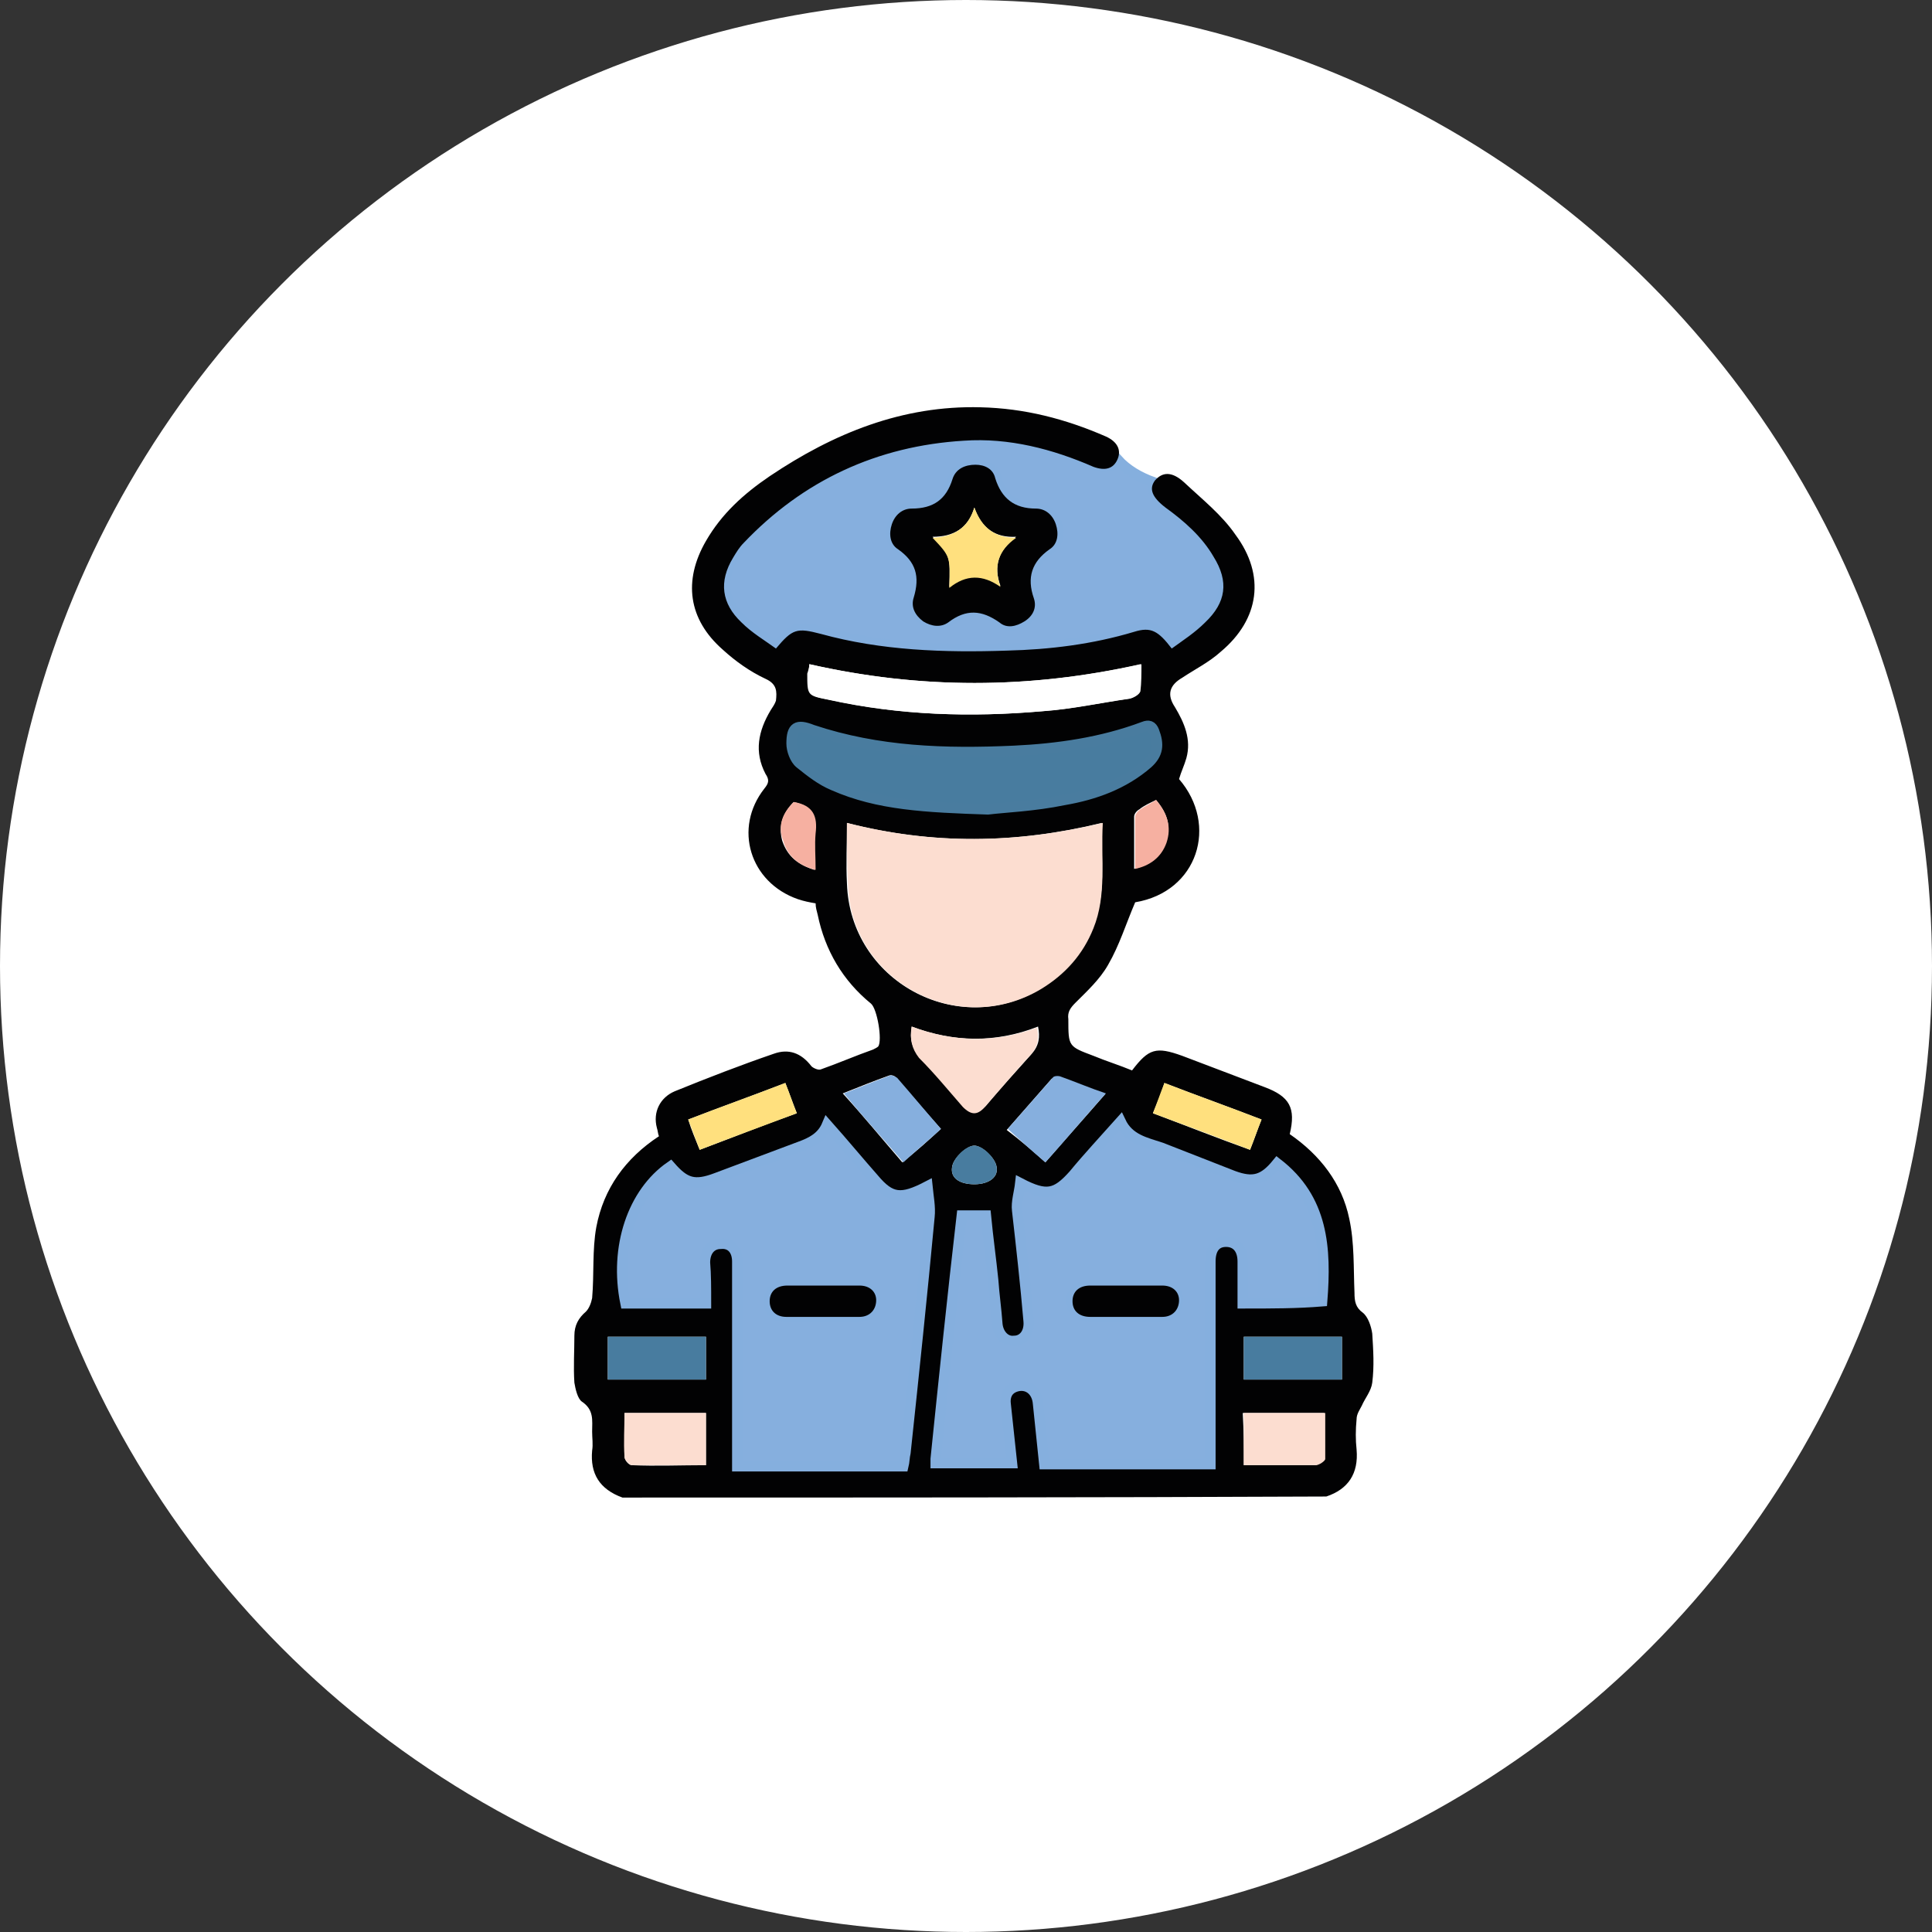 <?xml version="1.0" encoding="utf-8"?>
<!-- Generator: Adobe Illustrator 26.2.1, SVG Export Plug-In . SVG Version: 6.00 Build 0)  -->
<svg version="1.1" id="Calque_1" xmlns="http://www.w3.org/2000/svg" xmlns:xlink="http://www.w3.org/1999/xlink" x="0px" y="0px"
	 viewBox="0 0 185 185" style="enable-background:new 0 0 185 185;" xml:space="preserve">
<rect x="0" y="0" width="185" height="185" fill="#333333" stroke="none"/>
<style type="text/css">
	.st0{fill:#FFFFFF;stroke:#FFFFFF;stroke-miterlimit:10;}
	.st1{fill:#020203;}
	.st2{fill:#F0C190;stroke:#F0C190;stroke-miterlimit:10;}
	.st3{fill:#3A4968;stroke:#3A4968;stroke-miterlimit:10;}
	.st4{fill:#2F3B5A;stroke:#2F3B5A;stroke-miterlimit:10;}
	.st5{fill:#FFFFFF;}
	.st6{fill:#44577C;stroke:#44577C;stroke-miterlimit:10;}
	.st7{fill:#DB2C48;stroke:#DB2C49;stroke-miterlimit:10;}
	.st8{fill:#E2B48A;}
	.st9{fill:#666D79;stroke:#676D79;stroke-miterlimit:10;}
	.st10{fill:#E6E9ED;}
	.st11{fill:#F1D0B5;}
	.st12{fill:#B27946;stroke:#B27945;stroke-miterlimit:10;}
	.st13{fill:#FDD870;}
	.st14{fill:#F08070;stroke:#F08070;stroke-miterlimit:10;}
	.st15{fill:#FFEBA7;}
	.st16{fill:#F08070;}
	.st17{fill:#6598D1;stroke:#6497D1;stroke-miterlimit:10;}
	.st18{fill:#5185C5;stroke:#5185C4;stroke-miterlimit:10;}
	.st19{fill:#6598D1;}
	.st20{fill:#BFBEBF;}
	.st21{fill:#83ADDD;stroke:#83ADDD;stroke-miterlimit:10;}
	.st22{fill:#FACCC0;stroke:#FACCC1;stroke-miterlimit:10;}
	.st23{fill:#AC5F2E;stroke:#AC5F2D;stroke-miterlimit:10;}
	.st24{fill:#D8804B;stroke:#D9804B;stroke-miterlimit:10;}
	.st25{fill:#F18A98;}
	.st26{fill:#D8804B;}
	.st27{fill:#8279B7;}
	.st28{fill:#24B19D;}
	.st29{fill:#F5A591;}
	.st30{fill:#FAB73E;}
	.st31{fill:#FDD17F;}
	.st32{fill:#DDEBF9;}
	.st33{fill:#457DC0;}
	.st34{fill:#9FB0C6;}
	.st35{fill:#9FB0C6;stroke:#9FB0C6;stroke-miterlimit:10;}
	.st36{fill:#EFAE2D;stroke:#EFAE2B;stroke-miterlimit:10;}
	.st37{fill:#FFD346;}
	.st38{fill:#6A7592;}
	.st39{fill:#EC6494;}
	.st40{fill:#69C3C6;}
	.st41{fill:#8F6E5B;stroke:#8F6E5C;stroke-miterlimit:10;}
	.st42{fill:#D4E6E7;}
	.st43{fill:#574537;stroke:#584537;stroke-miterlimit:10;}
	.st44{fill:#8FC042;}
	.st45{fill:#675041;}
	.st46{fill:#C84D5F;stroke:#C94D5F;stroke-miterlimit:10;}
	.st47{fill:#A13D50;stroke:#A23D51;stroke-miterlimit:10;}
	.st48{fill:#AAC7C8;}
	.st49{fill:#E19A37;}
	.st50{fill:#EF8196;}
	.st51{fill:#F7B14E;}
	.st52{fill:#EA6374;}
	.st53{fill:#ABB3BE;}
	.st54{fill:#666D79;}
	.st55{fill:#626161;}
	.st56{fill:#76CBEA;}
	.st57{fill:#FDCB5A;}
	.st58{fill:#E56565;}
	.st59{fill:#86AFDE;stroke:#85AFDE;stroke-miterlimit:10;}
	.st60{fill:#FCDDD0;}
	.st61{fill:#487C9F;stroke:#497C9F;stroke-miterlimit:10;}
	.st62{fill:#487C9F;}
	.st63{fill:#86AFDE;}
	.st64{fill:#FFE07E;}
	.st65{fill:#F6B0A1;}
	.st66{fill:#48C1ED;stroke:#49C1EE;stroke-miterlimit:10;}
	.st67{fill:#DCE1EB;}
	.st68{fill:#FFDA47;stroke:#FFDA49;stroke-miterlimit:10;}
	.st69{fill:#CDCCCC;}
	.st70{fill:#B4B4B4;}
	.st71{fill:#A8DAE6;}
	.st72{fill:#A5CA68;stroke:#A4CA69;stroke-miterlimit:10;}
</style>
<circle class="st0" cx="92.5" cy="92.5" r="92"/>
<g>
	<path class="st59" d="M111.7,48.5c-1.1-0.8-1.5-1.6-1.2-2.3c-1.4-0.5-2.6-1.2-3.5-2.2c-0.4,0.7-1.2,0.9-2.2,0.5
		c-3.9-1.7-8.1-2.8-12.4-2.5c-8.3,0.5-15.4,3.8-21.1,9.8c-0.4,0.4-0.7,0.9-1,1.4c-1.4,2.3-1.1,4.4,0.8,6.2c1,1,2.2,1.7,3.3,2.5
		c1.6-1.9,2-2,4.3-1.4c5.8,1.6,11.8,1.8,17.8,1.6c4.1-0.1,8.2-0.6,12.2-1.8c1.6-0.5,2.3-0.1,3.6,1.6c1.1-0.8,2.2-1.5,3.2-2.5
		c2-1.9,2.3-3.9,0.8-6.3C115.2,51.3,113.5,49.9,111.7,48.5z M100.6,52.5c-1.7,1.2-2.2,2.7-1.5,4.7c0.3,0.9-0.1,1.7-0.9,2.2
		c-0.8,0.5-1.7,0.7-2.4,0.1c-1.7-1.2-3.2-1.3-4.9,0c-0.7,0.5-1.6,0.4-2.4-0.1c-0.8-0.6-1.2-1.4-0.9-2.3c0.6-2,0.2-3.4-1.5-4.6
		c-0.8-0.5-0.9-1.5-0.6-2.4c0.3-0.9,1-1.5,1.9-1.5c2.1,0,3.3-0.9,3.9-2.8c0.3-0.9,1.1-1.3,2.2-1.3c0.9,0,1.7,0.4,1.9,1.3
		c0.6,1.9,1.8,2.9,3.9,2.9c0.9,0,1.6,0.6,1.9,1.5C101.5,51,101.4,52,100.6,52.5z"/>
	<path class="st1" d="M59.6,143.4c-2.2-0.8-3.1-2.3-2.9-4.5c0.1-0.6,0-1.2,0-1.8c0-1.1,0.2-2.1-1-2.9c-0.4-0.3-0.6-1.2-0.7-1.8
		c-0.1-1.5,0-3,0-4.5c0-1,0.4-1.7,1.1-2.3c0.3-0.3,0.5-0.8,0.6-1.3c0.2-2.3,0-4.6,0.4-6.8c0.7-3.7,2.8-6.6,6-8.7
		c-0.1-0.2-0.1-0.5-0.2-0.8c-0.4-1.5,0.3-2.9,1.7-3.5c3.2-1.3,6.3-2.5,9.5-3.6c1.4-0.5,2.6-0.1,3.6,1.2c0.2,0.2,0.7,0.4,0.9,0.3
		c1.7-0.6,3.3-1.3,5-1.9c0.2-0.1,0.4-0.2,0.5-0.3c0.4-0.6-0.1-3.6-0.7-4.1c-2.7-2.2-4.4-5.1-5.1-8.5c-0.1-0.4-0.2-0.7-0.2-1.1
		c-0.6-0.1-1.1-0.2-1.7-0.4c-4.6-1.6-6.2-6.8-3.2-10.6c0.4-0.5,0.5-0.8,0.1-1.4c-1.1-2.1-0.7-4.1,0.5-6.1c0.2-0.3,0.4-0.6,0.5-0.9
		c0.1-0.9,0.1-1.6-1-2.1c-1.5-0.7-2.9-1.7-4.1-2.8c-3.3-2.9-3.8-6.6-1.6-10.4c1.5-2.6,3.6-4.5,6.1-6.2c6.1-4.1,12.7-6.8,20.2-6.6
		c4.2,0.1,8.1,1.1,12,2.8c1.1,0.5,1.5,1.3,1.1,2.2c-0.4,0.9-1.2,1.1-2.3,0.7c-3.9-1.7-8.1-2.8-12.4-2.5c-8.3,0.5-15.4,3.8-21.1,9.8
		c-0.4,0.4-0.7,0.9-1,1.4c-1.4,2.3-1.1,4.4,0.8,6.2c1,1,2.2,1.7,3.3,2.5c1.6-1.9,2-2,4.3-1.4c5.8,1.6,11.8,1.8,17.8,1.6
		c4.1-0.1,8.2-0.6,12.2-1.8c1.6-0.5,2.3-0.1,3.6,1.6c1.1-0.8,2.2-1.5,3.2-2.5c2-1.9,2.3-3.9,0.8-6.3c-1.1-1.9-2.8-3.4-4.6-4.7
		c-1.3-1-1.6-1.8-1-2.6c0.7-0.8,1.6-0.9,2.8,0.2c1.7,1.6,3.6,3.1,4.9,5c2.9,3.9,2.3,8.1-1.4,11.2c-1.1,1-2.5,1.7-3.7,2.5
		c-1.2,0.7-1.5,1.6-0.7,2.8c0.9,1.5,1.6,3.1,1.1,4.9c-0.2,0.7-0.5,1.3-0.7,2c3.8,4.4,1.8,10.8-4.2,11.8c-0.9,2.1-1.5,4.1-2.6,6
		c-0.8,1.4-2,2.5-3.1,3.6c-0.5,0.5-0.8,0.9-0.7,1.6c0,2.6,0,2.6,2.4,3.5c1.2,0.5,2.5,0.9,3.7,1.4c1.6-2.1,2.3-2.3,4.8-1.4
		c2.6,1,5.3,2,7.9,3c2.4,0.9,3,2,2.4,4.5c2.9,2,5,4.7,5.7,8.1c0.5,2.3,0.4,4.7,0.5,7.1c0,0.8,0.1,1.4,0.8,1.9c0.5,0.4,0.8,1.3,0.9,2
		c0.1,1.6,0.2,3.1,0,4.7c-0.1,0.8-0.7,1.5-1,2.2c-0.2,0.4-0.5,0.8-0.5,1.3c-0.1,1-0.1,2,0,2.9c0.2,2.3-0.8,3.8-2.9,4.5
		C104.6,143.4,82.1,143.4,59.6,143.4z M119,124.8c2.7,0,5.2,0,7.7,0c0.4-5,0.1-9.8-4.3-13.2c-1.3,1.7-2.3,2-4.2,1.2
		c-2.3-0.9-4.6-1.8-6.9-2.7c-1.5-0.6-3.1-0.8-3.9-2.5c-1.6,1.8-3,3.4-4.5,5.1c-1.7,1.9-2.6,2.1-5.1,0.8c-0.1,0.9-0.3,1.8-0.3,2.6
		c0.3,3.5,0.7,7.1,1.1,10.6c0.1,1.1-0.5,1.8-1.4,1.9c-0.8,0-1.5-0.6-1.6-1.6c-0.2-1.4-0.3-2.8-0.4-4.2c-0.2-2.1-0.4-4.2-0.7-6.2
		c-0.8,0-1.6,0-2.3,0c-0.8,7.8-1.6,15.6-2.5,23.3c0,0.1,0,0.2,0,0.4c2.4,0,4.8,0,7.3,0c-0.2-1.9-0.4-3.8-0.6-5.6
		c-0.1-0.8,0.2-1.4,0.9-1.7c1-0.5,2,0.2,2.2,1.6c0.2,1.9,0.4,3.9,0.6,5.8c5.4,0,10.6,0,15.9,0c0-0.5,0-0.9,0-1.3c0-6,0-12.1,0-18.1
		c0-1.2,0.5-1.9,1.5-1.9c1,0,1.6,0.7,1.6,1.9C119.1,122.1,119,123.4,119,124.8z M67.6,124.8c0-1.4,0-2.8,0-4.1
		c0-1.1,0.6-1.8,1.5-1.8c1,0,1.5,0.6,1.6,1.7c0,0.3,0,0.5,0,0.8c0,5.9,0,11.8,0,17.7c0,0.4,0,0.7,0,1.1c5.4,0,10.6,0,15.9,0
		c0.1-0.5,0.1-0.9,0.2-1.3c0.8-7.5,1.6-15.1,2.3-22.6c0.1-0.9-0.1-1.8-0.2-2.9c-2.5,1.3-3.5,1.2-5.1-0.7c-1.5-1.7-3-3.4-4.5-5.2
		c-0.5,1.3-1.6,1.7-2.6,2.1c-2.7,1-5.3,2-8,3c-2.1,0.8-3,0.5-4.4-1.1c-3.6,2.5-5.4,7.8-4.3,13.1C62.4,124.8,64.9,124.8,67.6,124.8z
		 M81.1,78.8c0,2-0.1,3.9,0,5.8c0.3,9.3,10.5,14.9,18.5,10.1c2.3-1.4,3.9-3.3,5-5.8c1.4-3.3,0.8-6.6,0.9-10.1
		C97.3,80.8,89.3,80.9,81.1,78.8z M94.6,77.5c1.6-0.2,4.4-0.4,7.2-0.8c2.9-0.5,5.7-1.4,8-3.5c1-0.9,1.2-1.8,0.6-3.1
		c-0.2-0.5-0.5-0.6-1-0.4c-4,1.5-8.1,2.1-12.4,2.3c-6.5,0.2-13,0.1-19.3-2c-1.5-0.5-2-0.2-2,1.3c0,0.7,0.3,1.5,0.8,1.9
		c1,0.8,2,1.6,3.2,2.1C84.1,77.1,88.7,77.4,94.6,77.5z M77.5,63.6c0,0.4-0.1,0.6-0.1,0.9c0,2.1,0,2.1,2,2.5
		c6.8,1.5,13.6,1.7,20.5,1.1c2.8-0.2,5.5-0.8,8.3-1.2c0.4-0.1,0.9-0.4,1-0.7c0.1-0.8,0.1-1.7,0.1-2.6C98.5,66,88.1,66,77.5,63.6z
		 M87.3,98.3c-0.2,1.2,0,2,0.8,2.9c1.4,1.5,2.8,3.2,4.2,4.7c0.8,0.9,1.3,0.8,2.1,0c1.4-1.7,2.9-3.3,4.4-5c0.7-0.8,0.8-1.6,0.6-2.6
		C95.3,99.9,91.3,99.8,87.3,98.3z M58.2,132.1c3.2,0,6.3,0,9.4,0c0-1.4,0-2.8,0-4.1c-3.1,0-6.2,0-9.4,0
		C58.2,129.4,58.2,130.7,58.2,132.1z M119.1,128c0,1.4,0,2.7,0,4.1c3.2,0,6.3,0,9.4,0c0-1.4,0-2.8,0-4.1
		C125.3,128,122.2,128,119.1,128z M67.6,135.3c-2.6,0-5.1,0-7.8,0c0,1.4,0,2.8,0,4.2c0,0.3,0.4,0.8,0.7,0.8c2.3,0.1,4.7,0,7.1,0
		C67.6,138.6,67.6,137,67.6,135.3z M119.1,140.3c2.4,0,4.6,0,6.8,0c0.3,0,0.8-0.4,0.9-0.6c0.1-1.5,0-3,0-4.4c-2.7,0-5.2,0-7.8,0
		C119.1,137,119.1,138.6,119.1,140.3z M90.1,108.1c-1.5-1.7-2.9-3.3-4.3-4.9c-0.1-0.2-0.5-0.3-0.7-0.2c-1.4,0.5-2.9,1.1-4.4,1.7
		c2,2.2,3.8,4.4,5.7,6.6C87.8,110.2,88.9,109.2,90.1,108.1z M100.1,111.3c1.9-2.2,3.8-4.3,5.7-6.5c-1.5-0.6-2.9-1.1-4.3-1.6
		c-0.2-0.1-0.6,0-0.8,0.1c-1.4,1.6-2.8,3.2-4.3,4.9C97.7,109.2,98.9,110.2,100.1,111.3z M110.4,106.6c3.2,1.2,6.2,2.4,9.3,3.5
		c0.4-1,0.7-1.9,1.1-2.9c-3.1-1.2-6.2-2.3-9.3-3.5C111.2,104.7,110.8,105.6,110.4,106.6z M67,110.1c3.2-1.2,6.2-2.4,9.3-3.5
		c-0.4-1-0.7-1.9-1.1-2.9c-3.1,1.2-6.2,2.3-9.3,3.5C66.2,108.2,66.6,109.1,67,110.1z M110.7,76.6c-0.6,0.3-1.1,0.5-1.6,0.9
		c-0.2,0.1-0.5,0.4-0.5,0.7c0,1.7,0,3.3,0,5c1.5-0.4,2.6-1.1,3-2.5C112.2,79.2,111.8,77.9,110.7,76.6z M76,76.8
		c-1,1-1.5,2.2-1.1,3.7c0.5,1.5,1.5,2.3,3.1,2.8c0-1.2-0.1-2.3,0-3.5C78.2,78.2,77.9,77.2,76,76.8z M93.3,113.4
		c1.4,0,2.4-0.7,2.1-1.8c-0.2-0.8-1.4-1.9-2.1-1.9s-1.9,1.1-2.1,1.9C90.9,112.8,91.9,113.4,93.3,113.4z"/>
	<path class="st1" d="M93.4,44.5c0.9,0,1.7,0.4,1.9,1.3c0.6,1.9,1.8,2.9,3.9,2.9c0.9,0,1.6,0.6,1.9,1.5c0.3,0.9,0.2,1.9-0.6,2.4
		c-1.7,1.2-2.2,2.7-1.5,4.7c0.3,0.9-0.1,1.7-0.9,2.2s-1.7,0.7-2.4,0.1c-1.7-1.2-3.2-1.3-4.9,0c-0.7,0.5-1.6,0.4-2.4-0.1
		c-0.8-0.6-1.2-1.4-0.9-2.3c0.6-2,0.2-3.4-1.5-4.6c-0.8-0.5-0.9-1.5-0.6-2.4c0.3-0.9,1-1.5,1.9-1.5c2.1,0,3.3-0.9,3.9-2.8
		C91.5,44.9,92.4,44.5,93.4,44.5z M93.3,48.6c-0.6,2-2,2.8-4,2.8c1.7,1.8,1.7,1.8,1.6,4.8c1.6-1.3,3.2-1.3,4.9-0.1
		c-0.7-1.9-0.2-3.4,1.5-4.7C95.3,51.5,94,50.6,93.3,48.6z"/>
	<path class="st59" d="M119,124.8c0-1.4,0-2.7,0-4c0-1.2-0.6-1.9-1.6-1.9c-1,0-1.5,0.7-1.5,1.9c0,6,0,12.1,0,18.1c0,0.4,0,0.8,0,1.3
		c-5.3,0-10.5,0-15.9,0c-0.2-1.9-0.4-3.8-0.6-5.8c-0.1-1.3-1.1-2-2.2-1.6c-0.8,0.3-1,1-0.9,1.7c0.2,1.9,0.4,3.7,0.6,5.6
		c-2.5,0-4.8,0-7.3,0c0-0.2,0-0.3,0-0.4c0.8-7.8,1.6-15.5,2.5-23.3c0.8,0,1.5,0,2.3,0c0.2,2.1,0.5,4.2,0.7,6.2
		c0.1,1.4,0.3,2.8,0.4,4.2c0.1,1,0.8,1.7,1.6,1.6c0.9,0,1.5-0.8,1.4-1.9c-0.3-3.5-0.7-7.1-1.1-10.6c-0.1-0.8,0.2-1.7,0.3-2.6
		c2.5,1.3,3.4,1.1,5.1-0.8c1.4-1.7,2.9-3.3,4.5-5.1c0.8,1.7,2.4,2,3.9,2.5c2.3,0.9,4.6,1.8,6.9,2.7c1.9,0.7,2.9,0.4,4.2-1.2
		c4.4,3.4,4.7,8.1,4.3,13.2C124.2,124.8,121.7,124.8,119,124.8z M107.8,123.1c-1.1,0-2.3,0-3.5,0c-1.1,0-1.7,0.6-1.7,1.5
		c0,0.9,0.6,1.5,1.7,1.5c2.3,0,4.6,0,6.9,0c1,0,1.6-0.7,1.6-1.6c0-0.8-0.6-1.4-1.6-1.4C110.1,123.1,109,123.1,107.8,123.1z"/>
	<path class="st59" d="M67.6,124.8c-2.7,0-5.2,0-7.7,0c-1.1-5.4,0.7-10.6,4.3-13.1c1.4,1.6,2.3,1.9,4.4,1.1c2.7-1,5.3-2,8-3
		c1.1-0.4,2.1-0.9,2.6-2.1c1.6,1.8,3,3.5,4.5,5.2c1.6,1.9,2.6,2,5.1,0.7c0.1,1,0.3,2,0.2,2.9c-0.7,7.5-1.5,15.1-2.3,22.6
		c-0.1,0.4-0.1,0.9-0.2,1.3c-5.3,0-10.5,0-15.9,0c0-0.4,0-0.7,0-1.1c0-5.9,0-11.8,0-17.7c0-0.3,0-0.5,0-0.8c0-1.1-0.6-1.8-1.6-1.7
		c-0.9,0-1.5,0.7-1.5,1.8C67.6,122,67.6,123.4,67.6,124.8z M78.8,123.1c-1.1,0-2.3,0-3.5,0c-1.1,0-1.7,0.6-1.7,1.5
		c0,0.9,0.6,1.5,1.6,1.5c2.3,0,4.7,0,7,0c1,0,1.7-0.7,1.6-1.6c0-0.8-0.7-1.4-1.6-1.4C81.1,123.1,80,123.1,78.8,123.1z"/>
	<path class="st60" d="M81.1,78.8c8.2,2.1,16.2,2,24.5,0c-0.2,3.5,0.4,6.9-0.9,10.1c-1,2.5-2.7,4.4-5,5.8c-8,4.8-18.3-0.8-18.5-10.1
		C81.1,82.8,81.1,80.9,81.1,78.8z"/>
	<path class="st61" d="M94.6,77.5c-5.9-0.2-10.5-0.4-14.8-2.3c-1.2-0.5-2.2-1.3-3.2-2.1c-0.5-0.4-0.8-1.3-0.8-1.9
		c0-1.6,0.5-1.9,2-1.3c6.3,2.1,12.7,2.3,19.3,2c4.2-0.2,8.4-0.8,12.4-2.3c0.5-0.2,0.8-0.1,1,0.4c0.5,1.3,0.4,2.2-0.6,3.1
		c-2.3,2-5.1,3-8,3.5C99,77.2,96.2,77.3,94.6,77.5z"/>
	<path class="st5" d="M77.5,63.6c10.6,2.4,21,2.4,31.7,0c0,0.9,0.1,1.8-0.1,2.6c0,0.3-0.6,0.6-1,0.7c-2.8,0.4-5.5,1-8.3,1.2
		c-6.9,0.6-13.7,0.4-20.5-1.1c-2-0.4-2-0.4-2-2.5C77.4,64.2,77.5,63.9,77.5,63.6z"/>
	<path class="st60" d="M87.3,98.3c4,1.5,8,1.6,12,0.1c0.2,1,0.1,1.8-0.6,2.6c-1.5,1.6-2.9,3.3-4.4,5c-0.7,0.8-1.3,0.8-2.1,0
		c-1.4-1.6-2.7-3.2-4.2-4.7C87.3,100.4,87.1,99.5,87.3,98.3z"/>
	<path class="st62" d="M58.2,132.1c0-1.4,0-2.7,0-4.1c3.1,0,6.2,0,9.4,0c0,1.4,0,2.7,0,4.1C64.4,132.1,61.3,132.1,58.2,132.1z"/>
	<path class="st62" d="M119.1,128c3.1,0,6.2,0,9.4,0c0,1.4,0,2.7,0,4.1c-3.1,0-6.2,0-9.4,0C119.1,130.7,119.1,129.4,119.1,128z"/>
	<path class="st60" d="M67.6,135.3c0,1.7,0,3.3,0,5c-2.4,0-4.7,0-7.1,0c-0.2,0-0.7-0.5-0.7-0.8c-0.1-1.4,0-2.8,0-4.2
		C62.4,135.3,64.9,135.3,67.6,135.3z"/>
	<path class="st60" d="M119.1,140.3c0-1.7,0-3.3,0-5c2.6,0,5.1,0,7.8,0c0,1.5,0,2.9,0,4.4c0,0.2-0.6,0.6-0.9,0.6
		C123.7,140.3,121.4,140.3,119.1,140.3z"/>
	<path class="st63" d="M90.1,108.1c-1.2,1.1-2.4,2.1-3.6,3.2c-1.9-2.2-3.8-4.3-5.7-6.6c1.6-0.6,3-1.2,4.4-1.7
		c0.2-0.1,0.5,0.1,0.7,0.2C87.3,104.8,88.7,106.5,90.1,108.1z"/>
	<path class="st63" d="M100.1,111.3c-1.3-1.1-2.4-2.1-3.6-3.2c1.5-1.7,2.9-3.3,4.3-4.9c0.1-0.2,0.6-0.2,0.8-0.1
		c1.4,0.5,2.8,1.1,4.3,1.6C103.9,106.9,102.1,109.1,100.1,111.3z"/>
	<path class="st64" d="M110.4,106.6c0.4-1,0.7-1.9,1.1-2.9c3.1,1.2,6.2,2.3,9.3,3.5c-0.4,1-0.7,1.9-1.1,2.9
		C116.6,108.9,113.6,107.8,110.4,106.6z"/>
	<path class="st64" d="M67,110.1c-0.4-1-0.7-1.9-1.1-2.9c3.1-1.2,6.2-2.3,9.3-3.5c0.4,1,0.7,1.9,1.1,2.9
		C73.1,107.8,70.1,108.9,67,110.1z"/>
	<path class="st65" d="M110.7,76.6c1.1,1.3,1.5,2.6,1,4.1c-0.5,1.4-1.6,2.2-3,2.5c0-1.7,0-3.4,0-5c0-0.2,0.2-0.5,0.5-0.7
		C109.6,77.2,110.1,77,110.7,76.6z"/>
	<path class="st65" d="M76,76.8c1.9,0.3,2.3,1.4,2.1,3c-0.1,1.1,0,2.2,0,3.5c-1.6-0.4-2.7-1.3-3.1-2.8C74.4,79,75,77.8,76,76.8z"/>
	<path class="st62" d="M93.3,113.4c-1.4,0-2.4-0.6-2.1-1.8c0.2-0.8,1.3-1.9,2.1-1.9s1.9,1.1,2.1,1.9
		C95.7,112.7,94.7,113.4,93.3,113.4z"/>
	<path class="st64" d="M93.3,48.6c0.7,1.9,1.9,2.9,4,2.9c-1.7,1.2-2.2,2.7-1.5,4.7c-1.7-1.2-3.3-1.2-4.9,0.1c0.1-3,0.1-3-1.6-4.8
		C91.3,51.4,92.7,50.6,93.3,48.6z"/>
	<path class="st1" d="M107.8,123.1c1.1,0,2.3,0,3.5,0c1,0,1.6,0.6,1.6,1.4c0,0.9-0.6,1.6-1.6,1.6c-2.3,0-4.6,0-6.9,0
		c-1.1,0-1.7-0.6-1.7-1.5c0-0.9,0.6-1.5,1.7-1.5C105.5,123.1,106.7,123.1,107.8,123.1z"/>
	<path class="st1" d="M78.8,123.1c1.1,0,2.3,0,3.5,0c1,0,1.6,0.6,1.6,1.4c0,0.9-0.6,1.6-1.6,1.6c-2.3,0-4.7,0-7,0
		c-1,0-1.6-0.6-1.6-1.5c0-0.9,0.6-1.5,1.7-1.5C76.5,123.1,77.7,123.1,78.8,123.1z"/>
</g>
</svg>
